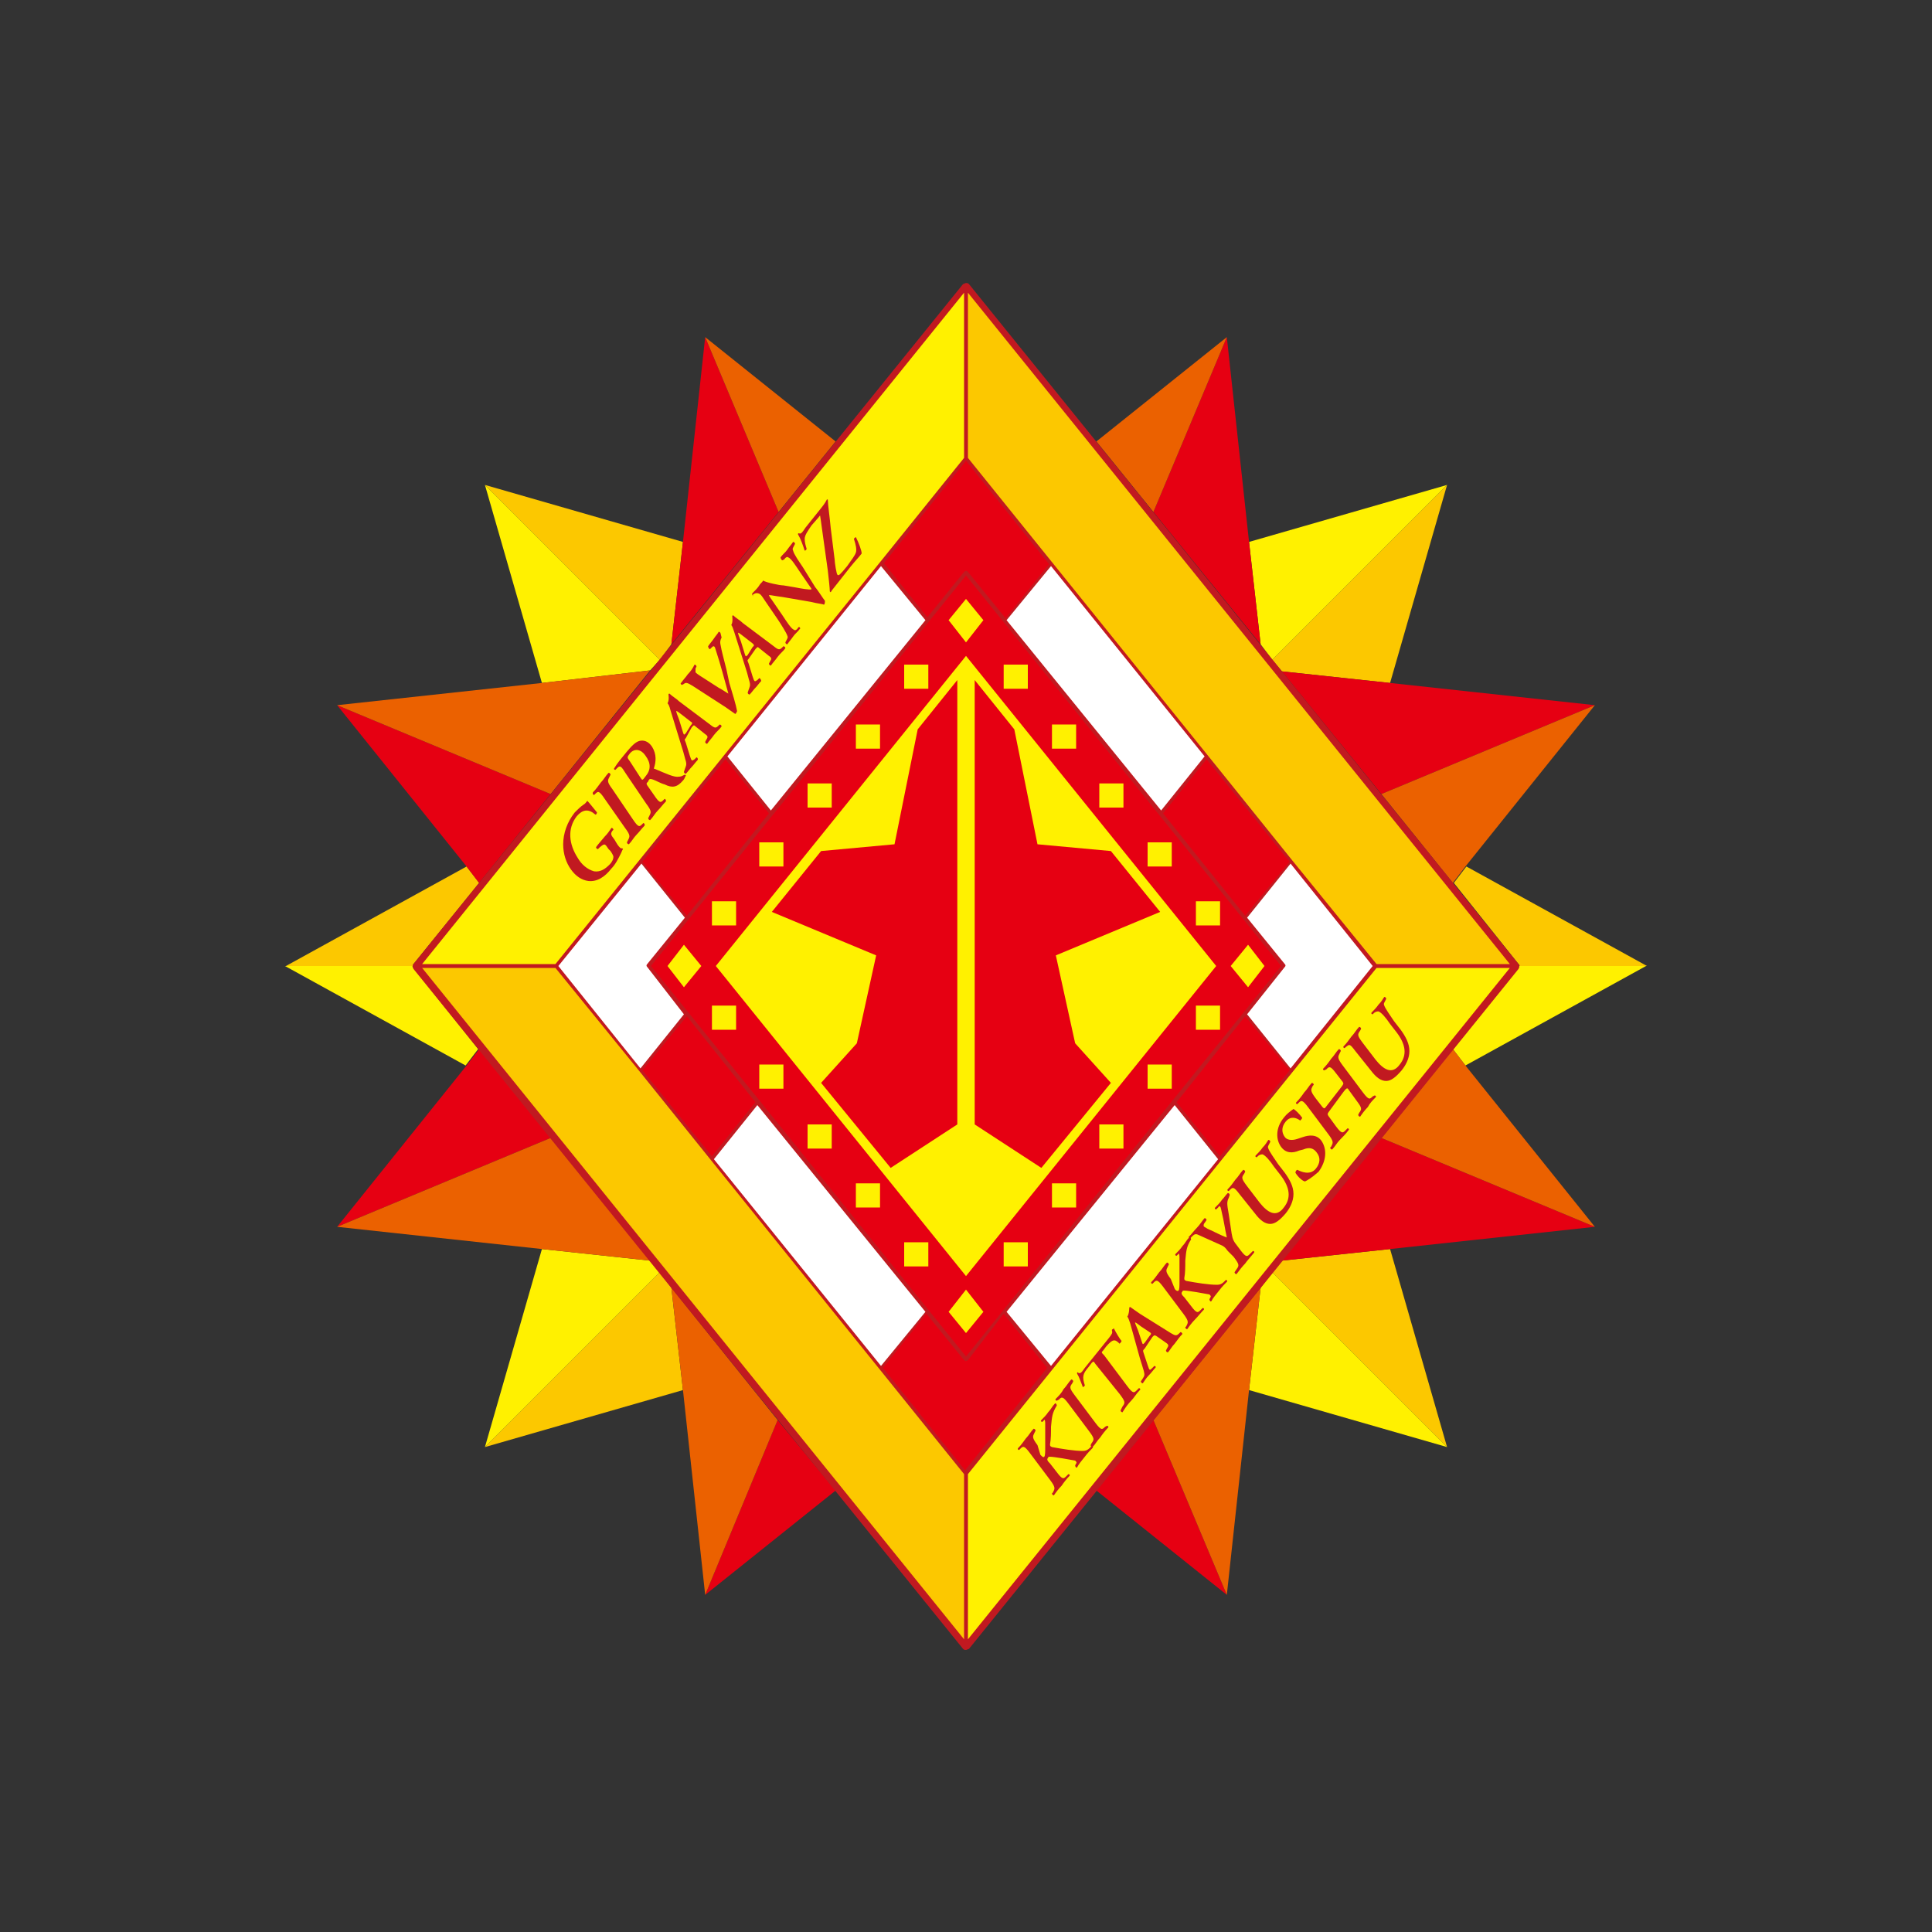 <?xml version="1.0" encoding="utf-8"?>
<!-- Generator: Adobe Illustrator 21.0.0, SVG Export Plug-In . SVG Version: 6.00 Build 0)  -->
<svg version="1.1" id="b46e6ee3-27dd-499e-b264-84fa7d73ec61"
	 xmlns="http://www.w3.org/2000/svg" xmlns:xlink="http://www.w3.org/1999/xlink" x="0px" y="0px" viewBox="0 0 200 200"
	 style="enable-background:new 0 0 200 200;" xml:space="preserve">
<rect x="0" y="0" width="200" height="200" fill="#333333" stroke="none"/>
<style type="text/css">
	.st0{fill:none;}
	.st1{fill:#FCC800;}
	.st2{fill:#FFF100;}
	.st3{fill:#E60012;}
	.st4{fill:#EB6100;}
	.st5{fill:#C11920;}
	.st6{fill:#FFFFFF;}
</style>
<title>emb_yamagata01</title>
<rect class="st0" width="200" height="200"/>
<g>
	<polygon class="st1" points="131.7,131.7 149.8,149.8 143.9,129.3 132.7,130.5 	"/>
	<polygon class="st1" points="69.5,66.7 70.7,56.1 50.2,50.2 68.3,68.3 	"/>
	<path class="st1" d="M157.2,99.8c0.1,0.1,0.1,0.1,0.1,0.2h13.2l-18.7-10.3l-1.3,1.7L157.2,99.8z"/>
	<path class="st1" d="M42.8,99.8l6.8-8.4l-1.3-1.7L29.6,100h13.2C42.7,99.9,42.8,99.8,42.8,99.8"/>
	<polygon class="st1" points="68.3,131.7 50.2,149.8 70.7,143.9 69.5,133.3 	"/>
	<polygon class="st1" points="132.7,69.5 143.9,70.7 149.8,50.2 131.7,68.3 	"/>
	<polygon class="st2" points="130.5,133.3 129.3,143.9 149.8,149.8 131.7,131.7 	"/>
	<polygon class="st2" points="68.3,68.3 50.2,50.2 56.1,70.7 67.3,69.4 	"/>
	<path class="st2" d="M157.2,100.2l-6.8,8.4l1.3,1.7l18.7-10.3l-13.2,0C157.3,100.1,157.2,100.2,157.2,100.2"/>
	<path class="st2" d="M42.8,100.2c-0.1-0.1-0.1-0.2-0.1-0.2l-13.2,0l18.7,10.3l1.3-1.7L42.8,100.2z"/>
	<polygon class="st2" points="131.7,68.3 149.8,50.2 129.3,56.1 130.5,66.7 	"/>
	<polygon class="st2" points="67.3,130.5 56.1,129.3 50.2,149.8 68.3,131.7 	"/>
	<polygon class="st3" points="130.5,66.7 129.3,56.1 127,34.9 119.4,53 	"/>
	<polygon class="st3" points="73,165.1 86.5,154.3 80.5,147 	"/>
	<polygon class="st3" points="113.5,154.3 127,165.1 119.4,147 	"/>
	<polygon class="st3" points="80.6,53 73,34.9 70.7,56.1 69.5,66.7 	"/>
	<polygon class="st3" points="143,117.8 132.7,130.5 143.9,129.3 165.1,127 	"/>
	<polygon class="st3" points="57,82.2 34.9,73 48.3,89.7 49.6,91.4 	"/>
	<polygon class="st3" points="49.6,108.6 48.3,110.3 34.9,127 57,117.8 	"/>
	<polygon class="st3" points="143,82.2 165.1,73 143.9,70.7 132.7,69.5 	"/>
	<polygon class="st4" points="69.5,133.3 70.7,143.9 73,165.1 80.5,147 	"/>
	<polygon class="st4" points="127,34.9 113.5,45.7 119.4,53 	"/>
	<polygon class="st4" points="86.5,45.7 73,34.9 80.6,53 	"/>
	<polygon class="st4" points="119.4,147 127,165.1 129.3,143.9 130.5,133.3 	"/>
	<polygon class="st4" points="67.3,69.4 56.1,70.7 34.9,73 57,82.2 	"/>
	<polygon class="st4" points="143,117.8 165.1,127 151.7,110.3 150.4,108.6 	"/>
	<polygon class="st4" points="150.4,91.4 151.7,89.7 165.1,73 143,82.2 	"/>
	<polygon class="st4" points="57,117.8 34.9,127 56.1,129.3 67.3,130.5 	"/>
	<path class="st5" d="M157.2,99.8l-56.9-70.4c-0.1-0.1-0.2-0.1-0.3-0.1c-0.1,0-0.2,0.1-0.3,0.1L42.8,99.8c-0.1,0.1-0.1,0.3,0,0.5
		l56.9,70.4c0.1,0.1,0.2,0.1,0.3,0.1c0.1,0,0.2-0.1,0.3-0.1l56.9-70.4C157.3,100.1,157.3,99.9,157.2,99.8"/>
	<polygon class="st1" points="91.1,141.8 91.1,141.8 73.6,120.1 73.6,120.1 66.2,110.9 57.5,100.2 43.7,100.2 99.8,169.7 
		99.8,152.6 	"/>
	<polygon class="st1" points="126.4,79.9 126.4,79.9 133.8,89.1 142.5,99.8 156.3,99.8 100.2,30.3 100.2,47.4 	"/>
	<polygon class="st2" points="91.1,58.2 91.1,58.2 99.8,47.4 99.8,30.3 43.7,99.8 57.5,99.8 	"/>
	<polygon class="st2" points="100.2,152.6 100.2,169.7 156.3,100.2 142.5,100.2 	"/>
	<polygon class="st6" points="95.8,64.2 91.2,58.6 75.3,78.3 79.8,83.9 	"/>
	<polygon class="st6" points="73.9,120 91.2,141.4 95.8,135.8 78.4,114.4 	"/>
	<path class="st6" d="M67,100.1c-0.1-0.1-0.1-0.2,0-0.3l3.9-4.8l-4.5-5.6L57.8,100l8.5,10.6l4.5-5.6L67,100.1z"/>
	<polygon class="st6" points="104.2,64.2 108.8,58.6 124.7,78.3 120.2,83.9 	"/>
	<polygon class="st6" points="126.1,120 108.8,141.4 104.2,135.8 121.6,114.4 	"/>
	<path class="st6" d="M133,100.1c0.1-0.1,0.1-0.2,0-0.3l-3.9-4.8l4.5-5.6l8.5,10.6l-8.5,10.6l-4.5-5.6L133,100.1z"/>
	<path class="st3" d="M100.2,140.8c0,0-0.1,0.1-0.2,0.1c-0.1,0-0.1,0-0.2-0.1l-3.9-4.8l-4.5,5.6l8.5,10.6l8.5-10.6l-4.5-5.6
		L100.2,140.8z"/>
	<path class="st3" d="M99.8,59.2c0,0,0.1-0.1,0.2-0.1c0.1,0,0.1,0,0.2,0.1l3.9,4.8l4.5-5.6L100,47.7l-8.5,10.6l4.5,5.6L99.8,59.2z"
		/>
	<polygon class="st3" points="66.5,89.2 71.1,94.8 79.6,84.2 75.1,78.6 	"/>
	<polygon class="st3" points="66.5,110.8 73.7,119.7 78.2,114.1 71.1,105.2 	"/>
	<polygon class="st3" points="132.6,100 100,59.6 67.4,100 100,140.4 	"/>
	<polygon class="st3" points="133.5,89.2 128.9,94.8 120.4,84.2 124.9,78.6 	"/>
	<polygon class="st3" points="133.5,110.8 126.3,119.7 121.8,114.1 128.9,105.2 	"/>
	<polygon class="st3" points="67.4,100 100,59.6 132.6,100 100,140.4 	"/>
	<path class="st5" d="M63.9,87.4c0.2,0.3,0.4,0.5,0.5,0.4c0,0,0.1,0.1,0.1,0.1c-0.1,0.1-0.1,0.2-0.2,0.4c-0.3,0.6-0.6,1.2-1,1.6
		c-0.7,0.9-1.5,1.4-2.4,1.3c-0.7-0.1-1.3-0.5-1.8-1.2c-0.5-0.7-0.8-1.6-0.8-2.6c0-1.1,0.4-2.3,1.2-3.3c0.3-0.3,0.6-0.6,0.9-0.8
		c0.2-0.1,0.3-0.3,0.4-0.4c0.2,0.2,0.5,0.6,1,1.2c0,0.1-0.1,0.3-0.2,0.2c-0.7-0.6-1.3-0.5-1.9,0.2c-1,1.3-0.8,2.9,0.1,4.3
		c0.4,0.7,1,1.2,1.7,1.4c0.7,0.1,1.2-0.3,1.6-0.7c0.3-0.3,0.4-0.6,0.4-0.8c0-0.1-0.1-0.3-0.3-0.6L63,87.9c-0.4-0.6-0.4-0.6-0.9-0.2
		l-0.2,0.2c-0.1,0-0.2-0.1-0.2-0.2c0.2-0.3,0.5-0.6,0.9-1.1c0.3-0.3,0.5-0.6,0.7-0.9c0.1,0,0.2,0.1,0.2,0.2L63.4,86
		c-0.2,0.3-0.2,0.4,0.2,0.9L63.9,87.4z"/>
	<path class="st5" d="M65.5,84.8c0.6,0.9,0.7,0.8,1,0.5l0.1-0.1c0.1,0,0.2,0.2,0.1,0.3c-0.3,0.3-0.5,0.6-0.8,0.9
		c-0.3,0.3-0.5,0.7-0.8,1c-0.1,0-0.2-0.1-0.2-0.2l0.1-0.2c0.2-0.4,0.3-0.5-0.3-1.3l-2.1-3c-0.6-0.9-0.7-0.8-1-0.5l-0.1,0.1
		c-0.1,0-0.2-0.2-0.1-0.3c0.3-0.3,0.5-0.6,0.8-1c0.3-0.3,0.5-0.7,0.8-1c0.1,0,0.2,0.1,0.2,0.2l-0.1,0.2c-0.2,0.4-0.3,0.5,0.3,1.3
		L65.5,84.8z"/>
	<path class="st5" d="M64.8,80.1c-0.5-0.8-0.6-0.9-0.9-0.6l-0.2,0.2c-0.1,0-0.2-0.1-0.1-0.2c0.3-0.5,0.8-1.1,1.3-1.7
		c0.5-0.6,0.9-1,1.3-1.1c0.4-0.1,0.9,0,1.3,0.6c0.5,0.8,0.4,1.6,0.2,2.2c0,0.1,0,0.1,0.1,0.1c1.2,0.5,2,0.9,2.5,0.8
		c0.3,0,0.5-0.2,0.6-0.2c0.1,0,0.1,0.1,0.1,0.1c-0.1,0.1-0.1,0.3-0.3,0.5c-0.6,0.7-1.1,0.8-1.9,0.4c-0.4-0.1-0.9-0.4-1.2-0.5
		c-0.3-0.1-0.4-0.1-0.5,0.2c-0.2,0.2-0.2,0.2-0.1,0.4l0.7,1c0.6,0.9,0.7,0.8,1,0.5l0.1-0.1c0.1,0,0.2,0.2,0.1,0.3
		c-0.3,0.3-0.5,0.6-0.8,0.9c-0.3,0.3-0.5,0.7-0.8,1c-0.1,0-0.2-0.1-0.2-0.2l0.1-0.2c0.2-0.4,0.3-0.5-0.3-1.3L64.8,80.1z M66.3,80.5
		c0.2,0.3,0.2,0.3,0.5-0.1c0.6-0.7,0.6-1.4,0-2.2c-0.4-0.6-1.1-0.8-1.6-0.2c-0.3,0.4-0.3,0.4,0,0.8L66.3,80.5z"/>
	<path class="st5" d="M71,76.4c-0.2,0.2-0.1,0.2,0,0.5l0.4,1.3c0.2,0.6,0.2,0.6,0.5,0.4l0.2-0.2c0.1,0,0.2,0.2,0.1,0.3
		c-0.2,0.2-0.4,0.5-0.6,0.7c-0.2,0.2-0.4,0.5-0.6,0.7c-0.1,0-0.2-0.1-0.2-0.2l0.1-0.3c0.1-0.3,0.2-0.4,0.1-0.8
		c-0.1-0.3-0.2-0.8-0.4-1.4l-1.2-3.9c-0.1-0.4-0.2-0.6-0.3-0.7c0.2-0.3,0.1-0.9,0.1-0.9c0-0.1,0.1-0.1,0.1-0.1
		c0.3,0.3,0.7,0.5,1,0.8l3.2,2.4c0.5,0.4,0.6,0.4,0.9,0.1l0.1-0.1c0.1,0,0.2,0.1,0.2,0.2c-0.2,0.3-0.5,0.5-0.8,0.9
		c-0.2,0.3-0.5,0.6-0.7,0.9c-0.1,0-0.2-0.1-0.2-0.2l0.1-0.2c0.2-0.3,0.2-0.4-0.1-0.6l-1-0.8c-0.2-0.2-0.2-0.1-0.4,0.1L71,76.4z
		 M71.5,75.1c0.2-0.2,0.2-0.3,0-0.4l-0.9-0.7c-0.4-0.3-0.5-0.4-0.6-0.4l0,0c0,0.1,0.1,0.4,0.3,0.9l0.4,1.3c0.1,0.3,0.1,0.3,0.3,0.1
		L71.5,75.1z"/>
	<path class="st5" d="M75.5,70.7c0.3,1,0.7,2.3,0.8,2.9c0,0,0,0.1-0.1,0.2c0,0.1-0.1,0.1-0.1,0.1c-0.3-0.2-0.7-0.5-1-0.7l-3.4-2.2
		c-0.5-0.3-0.7-0.4-0.9-0.2l-0.2,0.1c-0.1,0-0.2-0.2-0.1-0.2c0.2-0.3,0.5-0.6,0.7-0.9c0.3-0.3,0.5-0.6,0.7-1c0.1,0,0.2,0.1,0.2,0.2
		l-0.1,0.2C72,69.4,72,69.5,72,69.6c0.1,0.1,0.2,0.2,1,0.7l1.4,0.9c0.4,0.2,0.8,0.5,1,0.6c-0.4-1.4-0.8-3-1.3-4.5
		c-0.1-0.4-0.2-0.5-0.4-0.3l-0.2,0.2c-0.1,0-0.2-0.2-0.2-0.3c0.2-0.3,0.4-0.5,0.6-0.8c0.2-0.3,0.4-0.5,0.5-0.7
		c0.1,0,0.2,0.1,0.2,0.2L74.7,66c-0.1,0.2-0.2,0.4-0.1,0.8c0.1,0.6,0.3,1.3,0.6,2.5L75.5,70.7z"/>
	<path class="st5" d="M77.5,68.2c-0.2,0.2-0.1,0.2,0,0.5l0.4,1.3c0.2,0.6,0.2,0.6,0.5,0.4l0.2-0.2c0.1,0,0.2,0.2,0.2,0.3
		c-0.2,0.2-0.4,0.5-0.6,0.7c-0.2,0.2-0.4,0.5-0.6,0.7c-0.1,0-0.2-0.1-0.2-0.2l0.1-0.3c0.1-0.3,0.2-0.4,0.1-0.8
		c-0.1-0.3-0.2-0.8-0.4-1.4L76,65.4c-0.1-0.3-0.2-0.6-0.3-0.7c0.2-0.3,0.1-0.9,0.1-0.9c0-0.1,0.1-0.1,0.1-0.1c0.3,0.3,0.7,0.5,1,0.8
		l3.2,2.4c0.5,0.4,0.6,0.4,0.9,0.1l0.1-0.1c0.1,0,0.2,0.1,0.2,0.2c-0.2,0.3-0.5,0.5-0.8,0.9c-0.2,0.3-0.5,0.6-0.7,0.9
		c-0.1,0-0.2-0.1-0.2-0.2l0.1-0.2c0.2-0.3,0.2-0.4-0.1-0.6l-1-0.8c-0.2-0.2-0.2-0.1-0.4,0.1L77.5,68.2z M77.9,67
		c0.2-0.2,0.2-0.2,0-0.4L77,65.9c-0.4-0.3-0.5-0.4-0.6-0.4l0,0c0,0.1,0.1,0.4,0.3,0.9l0.4,1.3c0.1,0.3,0.1,0.3,0.3,0.1L77.9,67z"/>
	<path class="st5" d="M84.4,60.8c0.2,0.2,0.9,1.3,1,1.4c0,0.1,0,0.3-0.1,0.4c-0.2-0.1-0.6-0.1-1.4-0.3L81,61.8
		c-0.8-0.1-1.2-0.2-1.4-0.2c0,0,0,0.1,0.3,0.5l1.1,1.6c0.4,0.6,0.9,1.4,1.2,1.5c0.1,0.1,0.3,0,0.4-0.2l0.1-0.1
		c0.1,0,0.2,0.2,0.1,0.2c-0.2,0.3-0.5,0.5-0.7,0.8c-0.2,0.3-0.4,0.5-0.6,0.8c-0.1,0-0.2-0.1-0.2-0.2l0.1-0.2
		c0.1-0.2,0.2-0.3,0.1-0.5c-0.1-0.3-0.6-1.1-1-1.7l-1.3-1.9c-0.4-0.6-0.5-0.8-0.9-0.8c-0.1,0-0.3,0.1-0.4,0.2L78,61.7
		c-0.1,0-0.2-0.2-0.1-0.3c0.2-0.2,0.6-0.6,0.7-0.8c0.1-0.2,0.3-0.3,0.4-0.5c0.3,0.2,1.7,0.5,2.1,0.5l1.2,0.2
		c0.5,0.1,1.6,0.3,1.7,0.2c0,0,0-0.1-0.1-0.2l-1.1-1.6c-0.4-0.6-0.9-1.4-1.2-1.5c-0.1-0.1-0.3,0-0.4,0.2L81,58
		c-0.1,0-0.2-0.2-0.2-0.3c0.2-0.3,0.5-0.5,0.7-0.8c0.2-0.3,0.4-0.5,0.6-0.8c0.1,0,0.2,0.1,0.2,0.2l-0.1,0.2
		c-0.1,0.2-0.2,0.3-0.1,0.5c0.1,0.4,0.6,1.1,1,1.7L84.4,60.8z"/>
	<path class="st5" d="M85,52.6c0.4-0.5,0.5-0.7,0.6-0.9c0.1,0,0.1,0,0.1,0.1c0,0.4,0.2,1.8,0.3,2.9l0.4,3.2c0,0.3,0.2,1.6,0.3,1.6
		c0.1,0.1,0.2,0,0.3-0.1c0.1-0.1,0.3-0.3,0.7-0.8c0.5-0.7,0.8-1.1,0.9-1.4c0.1-0.3,0-0.8-0.2-1.4c0-0.1,0.2-0.2,0.2-0.2
		c0.3,0.6,0.6,1.4,0.6,1.7c-0.3,0.4-0.7,0.8-1.1,1.3l-1.5,1.9c-0.3,0.4-0.5,0.6-0.6,0.8c0,0-0.1,0-0.1-0.1c0-0.3-0.1-1.2-0.2-2.1
		l-0.6-4.3c-0.1-0.8-0.2-1.4-0.2-1.4c0-0.1-0.1,0.1-0.2,0.2L84,54.4c-0.4,0.6-0.7,1-0.7,1.4c0,0.3,0.1,0.7,0.2,1
		c0,0.1-0.1,0.2-0.2,0.2c-0.2-0.6-0.4-1.2-0.7-1.7c0-0.1,0.1-0.1,0.1-0.1c0.2,0.1,0.3,0,0.7-0.6L85,52.6z"/>
	<path class="st5" d="M107.7,150.6c0.2,0.2,0.3,0.3,0.4,0.2c0.1-0.1,0.1-0.5,0.1-1l0-1.6c0-0.2,0-0.7,0-0.9c0-0.3-0.1-0.4-0.1-0.3
		l-0.2,0.2c-0.1,0-0.2-0.1-0.1-0.2c0.3-0.3,0.5-0.5,0.7-0.8c0.3-0.3,0.4-0.6,0.7-0.9c0.1-0.1,0.2,0.1,0.2,0.2
		c-0.5,0.8-0.5,1.2-0.6,2.2c0,0.6,0,1.3-0.1,1.8c0,0.2,0,0.2,0.2,0.3c1.1,0.2,2.3,0.4,3.2,0.4c0.3,0,0.5-0.1,0.7-0.3l0.2-0.2
		c0.1,0,0.2,0.1,0.1,0.2c-0.2,0.2-0.5,0.5-0.8,0.9c-0.3,0.4-0.6,0.7-0.8,1.1c-0.1,0.1-0.2-0.1-0.2-0.2l0.1-0.2
		c0.1-0.1,0-0.2-0.1-0.3c-0.5-0.1-2.2-0.4-2.6-0.4c-0.1,0-0.2,0-0.2,0.1c-0.2,0.2,0,0.4,0.2,0.6l0.7,0.9c0.6,0.8,0.7,0.7,1,0.4
		l0.2-0.2c0.1,0,0.2,0.1,0.1,0.2c-0.3,0.3-0.6,0.7-0.8,1c-0.3,0.3-0.6,0.7-0.8,1c-0.1,0-0.2-0.1-0.2-0.2l0.1-0.1
		c0.2-0.4,0.3-0.5-0.3-1.3l-2.1-2.8c-0.6-0.8-0.7-0.7-1-0.4l-0.1,0.1c-0.1,0-0.2-0.1-0.1-0.2c0.3-0.3,0.5-0.6,0.8-1
		c0.3-0.3,0.5-0.7,0.8-1c0.1,0,0.2,0.1,0.2,0.2l-0.1,0.2c-0.2,0.4-0.3,0.5,0.3,1.3L107.7,150.6z"/>
	<path class="st5" d="M113.4,147.3c0.6,0.8,0.7,0.7,1,0.4l0.2-0.1c0.1,0,0.2,0.1,0.1,0.2c-0.3,0.3-0.6,0.7-0.8,1
		c-0.3,0.3-0.5,0.7-0.8,1c-0.1,0-0.2-0.1-0.2-0.2l0.1-0.2c0.3-0.4,0.3-0.5-0.3-1.3l-2.1-2.8c-0.6-0.8-0.7-0.7-1-0.4l-0.2,0.1
		c-0.1,0-0.2-0.1-0.1-0.2c0.3-0.3,0.6-0.6,0.8-1c0.3-0.3,0.5-0.7,0.8-1c0.1,0,0.2,0.1,0.2,0.2l-0.1,0.2c-0.3,0.4-0.3,0.5,0.3,1.3
		L113.4,147.3z"/>
	<path class="st5" d="M113.4,141.2c-0.2-0.3-0.2-0.3-0.4-0.1l-0.3,0.4c-0.6,0.7-0.7,1-0.4,1.9c0,0.1-0.2,0.2-0.2,0.2
		c-0.2-0.5-0.4-1.1-0.6-1.4c0,0,0-0.1,0-0.1c0,0,0.1-0.1,0.1,0c0.2,0.1,0.3,0.1,0.7-0.5l2.5-3.1c0.3-0.4,0.4-0.5,0.3-0.8
		c0,0,0-0.1,0.1-0.1c0,0,0.1-0.1,0.1-0.1c0.2,0.4,0.6,1.1,0.8,1.3c0,0.1-0.1,0.2-0.2,0.3c-0.5-0.5-0.7-0.5-1.4,0.3l-0.3,0.4
		c-0.2,0.2-0.2,0.2,0.1,0.5l2.4,3.2c0.6,0.8,0.7,0.7,1,0.4l0.2-0.2c0.1,0,0.2,0.1,0.1,0.2c-0.4,0.4-0.6,0.8-0.9,1.1
		c-0.3,0.3-0.6,0.7-0.9,1.2c-0.1,0-0.2-0.1-0.2-0.2l0.2-0.4c0.3-0.4,0.3-0.5-0.3-1.3L113.4,141.2z"/>
	<path class="st5" d="M118.5,139.6c-0.2,0.2-0.2,0.2-0.1,0.5l0.4,1.2c0.2,0.6,0.2,0.6,0.5,0.3l0.2-0.2c0.1,0,0.2,0.1,0.1,0.2
		c-0.2,0.2-0.4,0.5-0.7,0.8c-0.2,0.2-0.4,0.5-0.6,0.8c-0.1,0-0.2-0.1-0.2-0.2l0.2-0.3c0.2-0.3,0.2-0.4,0.1-0.8
		c-0.1-0.3-0.2-0.7-0.4-1.3L117,137c-0.1-0.3-0.2-0.6-0.3-0.7c0.2-0.3,0.2-0.9,0.2-0.9c0-0.1,0.1-0.1,0.1-0.1c0.3,0.2,0.7,0.5,1,0.7
		l3.2,2c0.5,0.3,0.6,0.3,0.9,0l0.1-0.1c0.1,0,0.2,0.1,0.2,0.2c-0.3,0.3-0.5,0.6-0.8,1c-0.3,0.3-0.5,0.7-0.7,0.9
		c-0.1,0-0.2-0.1-0.2-0.2l0.1-0.2c0.2-0.3,0.2-0.4-0.1-0.6l-1-0.7c-0.2-0.1-0.2-0.1-0.4,0.1L118.5,139.6z M119,138.3
		c0.2-0.2,0.2-0.3,0-0.4l-0.9-0.6c-0.4-0.3-0.5-0.4-0.6-0.4l0,0c0,0.1,0.1,0.3,0.3,0.8l0.4,1.2c0.1,0.3,0.1,0.3,0.3,0.1L119,138.3z"
		/>
	<path class="st5" d="M121.6,133.4c0.1,0.2,0.3,0.3,0.4,0.2c0.1-0.1,0.1-0.5,0.1-1l0-1.6c0-0.2,0-0.7,0-0.9c0-0.3-0.1-0.4-0.1-0.3
		l-0.2,0.2c-0.1,0-0.2-0.1-0.1-0.2c0.3-0.3,0.5-0.5,0.7-0.8c0.3-0.3,0.4-0.6,0.7-0.9c0.1-0.1,0.2,0.1,0.2,0.2
		c-0.5,0.8-0.5,1.2-0.6,2.2c0,0.6,0,1.3-0.1,1.8c0,0.2,0,0.2,0.2,0.3c1.1,0.2,2.3,0.4,3.2,0.4c0.3,0,0.5-0.1,0.7-0.3l0.2-0.2
		c0.1,0,0.2,0.1,0.1,0.2c-0.2,0.2-0.5,0.5-0.8,0.9c-0.3,0.4-0.6,0.7-0.8,1.1c-0.1,0.1-0.2-0.1-0.2-0.2l0.1-0.2
		c0.1-0.1,0-0.2-0.1-0.3c-0.5-0.1-2.2-0.4-2.6-0.4c-0.1,0-0.2,0-0.2,0.1c-0.2,0.2,0,0.4,0.2,0.6l0.7,0.9c0.6,0.8,0.7,0.7,1,0.4
		l0.2-0.2c0.1,0,0.2,0.1,0.1,0.2c-0.3,0.3-0.6,0.7-0.9,1c-0.3,0.3-0.6,0.7-0.8,1c-0.1,0-0.2-0.1-0.2-0.2l0.1-0.1
		c0.2-0.4,0.3-0.5-0.3-1.3l-2.1-2.8c-0.6-0.8-0.7-0.7-1-0.4l-0.1,0.1c-0.1,0-0.2-0.1-0.1-0.2c0.3-0.3,0.5-0.6,0.8-1
		c0.3-0.3,0.5-0.7,0.8-1c0.1,0,0.2,0.1,0.2,0.2l-0.1,0.2c-0.2,0.4-0.3,0.5,0.3,1.3L121.6,133.4z"/>
	<path class="st5" d="M127.1,129.5c-0.3-0.4-0.4-0.5-0.9-0.7l-2-0.9c-0.4-0.2-0.5-0.2-0.8,0.1l-0.2,0.2c-0.1,0-0.2-0.2-0.1-0.2
		c0.3-0.3,0.5-0.6,0.8-0.9c0.3-0.3,0.6-0.8,0.8-1c0.1,0,0.2,0.1,0.2,0.2l-0.2,0.3c-0.1,0.1-0.1,0.2-0.1,0.3c0,0.1,0.1,0.1,0.4,0.3
		c0.7,0.3,1.4,0.7,2,0.9c-0.2-0.9-0.3-1.7-0.5-2.5c-0.1-0.4-0.1-0.6-0.2-0.7c-0.1-0.1-0.1,0-0.2,0.1l-0.2,0.2
		c-0.1,0-0.2-0.1-0.1-0.2c0.3-0.3,0.5-0.5,0.7-0.8c0.2-0.2,0.4-0.5,0.6-0.7c0.1,0,0.2,0.1,0.2,0.2l-0.1,0.3c-0.2,0.4-0.2,0.6,0,1.7
		c0.1,0.7,0.2,1.3,0.3,2c0.1,0.6,0.2,0.8,0.6,1.3l0.3,0.4c0.6,0.8,0.7,0.7,1,0.4l0.3-0.3c0.1,0,0.2,0.1,0.1,0.2
		c-0.4,0.5-0.7,0.8-0.9,1.1c-0.3,0.3-0.6,0.7-0.9,1.1c-0.1,0-0.2-0.1-0.2-0.2l0.2-0.3c0.3-0.4,0.3-0.5-0.3-1.3L127.1,129.5z"/>
	<path class="st5" d="M128.3,123.6c-0.6-0.8-0.7-0.7-1-0.4l-0.1,0.1c-0.1,0-0.2-0.1-0.1-0.2c0.3-0.3,0.5-0.6,0.8-1
		c0.3-0.3,0.5-0.7,0.8-1c0.1,0,0.2,0.1,0.2,0.2l-0.1,0.2c-0.3,0.4-0.3,0.5,0.3,1.3l1.3,1.7c0.8,1,1.7,1.6,2.5,0.5
		c0.8-1,0.6-2.1-0.3-3.3l-0.7-0.9c-0.4-0.6-0.9-1.2-1.2-1.3c-0.1,0-0.3,0-0.5,0.2l-0.1,0.1c-0.1,0-0.2-0.1-0.1-0.2
		c0.2-0.2,0.5-0.5,0.7-0.8c0.3-0.3,0.4-0.5,0.6-0.8c0.1,0,0.2,0.1,0.2,0.2l-0.1,0.2c-0.1,0.2-0.2,0.3-0.1,0.5c0.1,0.3,0.6,1,1,1.6
		l0.7,0.9c0.5,0.7,0.9,1.4,0.9,2.2c0,0.8-0.4,1.5-0.8,2c-0.6,0.7-1.1,1.1-1.6,1.1c-0.5,0-1-0.3-1.6-1.1L128.3,123.6z"/>
	<path class="st5" d="M135.1,122.3c-0.2,0-0.7-0.4-1-0.9c0-0.1,0.1-0.3,0.2-0.3c0.4,0.2,1.3,0.6,1.9-0.1c0.5-0.6,0.5-1.2,0.1-1.7
		c-0.3-0.4-0.7-0.6-1.4-0.3l-0.4,0.1c-0.7,0.3-1.4,0.3-1.9-0.4c-0.5-0.7-0.6-1.9,0.3-3c0.3-0.4,0.6-0.6,1-0.9
		c0.2,0.1,0.6,0.5,0.9,0.9c0,0.1-0.1,0.2-0.2,0.3c-0.4-0.3-1-0.5-1.5,0.1c-0.5,0.6-0.4,1.2-0.1,1.6c0.2,0.3,0.7,0.4,1.3,0.2l0.6-0.2
		c0.6-0.2,1.4-0.3,1.9,0.4c0.6,0.9,0.5,2.1-0.3,3.2C135.7,122,135.3,122.2,135.1,122.3"/>
	<path class="st5" d="M137.7,114.9c-0.3,0.4-0.3,0.4-0.2,0.6l0.8,1.1c0.6,0.8,0.7,0.7,1,0.4l0.2-0.2c0.1,0,0.2,0.1,0.1,0.2
		c-0.3,0.4-0.6,0.7-0.9,1c-0.3,0.3-0.5,0.7-0.8,1c-0.1,0-0.2-0.1-0.2-0.2l0.1-0.1c0.2-0.4,0.3-0.5-0.3-1.3l-2.1-2.8
		c-0.6-0.8-0.7-0.7-1-0.4l-0.1,0.1c-0.1,0-0.2-0.1-0.1-0.2c0.3-0.3,0.6-0.7,0.8-1c0.3-0.3,0.5-0.7,0.8-1c0.1,0,0.2,0.1,0.2,0.2
		l-0.1,0.1c-0.2,0.4-0.3,0.5,0.3,1.3l0.7,0.9c0.2,0.2,0.2,0.2,0.5-0.2l1.4-1.8c0.3-0.4,0.3-0.4,0.2-0.6l-0.7-0.9
		c-0.6-0.8-0.7-0.7-1-0.4l-0.2,0.1c-0.1,0-0.2-0.1-0.1-0.2c0.3-0.3,0.6-0.7,0.8-1c0.3-0.3,0.5-0.7,0.8-1c0.1,0,0.2,0.1,0.2,0.2
		l-0.1,0.2c-0.2,0.4-0.3,0.5,0.3,1.3l2.1,2.8c0.6,0.8,0.7,0.7,1,0.4l0.2-0.1c0.1,0,0.2,0.1,0.1,0.2c-0.3,0.3-0.6,0.6-0.8,1
		c-0.3,0.3-0.6,0.7-0.8,1c-0.1,0-0.2-0.1-0.2-0.2l0.1-0.2c0.3-0.4,0.3-0.5-0.3-1.3l-0.8-1.1c-0.1-0.2-0.2-0.2-0.5,0.2L137.7,114.9z"
		/>
	<path class="st5" d="M140.3,108.8c-0.6-0.8-0.6-0.7-1-0.4l-0.1,0.1c-0.1,0-0.2-0.1-0.1-0.2c0.3-0.3,0.5-0.6,0.8-1
		c0.3-0.3,0.5-0.7,0.8-1c0.1,0,0.2,0.1,0.2,0.2l-0.1,0.2c-0.3,0.4-0.3,0.5,0.3,1.3l1.3,1.7c0.8,1,1.7,1.6,2.5,0.5
		c0.8-1,0.6-2.1-0.3-3.3l-0.7-0.9c-0.4-0.6-0.9-1.2-1.2-1.3c-0.1,0-0.3,0-0.5,0.2l-0.1,0.1c-0.1,0-0.2-0.1-0.1-0.2
		c0.2-0.2,0.5-0.5,0.7-0.8c0.3-0.3,0.4-0.5,0.6-0.8c0.1,0,0.2,0.1,0.2,0.2l-0.1,0.2c-0.1,0.2-0.2,0.3-0.1,0.5c0.1,0.3,0.6,1,1,1.6
		l0.7,0.9c0.5,0.7,0.9,1.4,0.9,2.2c0,0.8-0.4,1.5-0.8,2c-0.6,0.7-1.1,1.1-1.6,1.1c-0.5,0-1-0.3-1.6-1.1L140.3,108.8z"/>
	<polygon class="st2" points="100,67.9 74.1,100 100,132.1 125.9,100 	"/>
	<rect x="73.7" y="104.1" class="st2" width="2.5" height="2.5"/>
	<rect x="78.6" y="110.2" class="st2" width="2.5" height="2.5"/>
	<rect x="83.6" y="116.4" class="st2" width="2.5" height="2.5"/>
	<rect x="88.6" y="122.5" class="st2" width="2.5" height="2.5"/>
	<rect x="93.6" y="128.6" class="st2" width="2.5" height="2.5"/>
	<rect x="123.8" y="104.1" class="st2" width="2.5" height="2.5"/>
	<rect x="118.8" y="110.2" class="st2" width="2.5" height="2.5"/>
	<rect x="113.8" y="116.4" class="st2" width="2.5" height="2.5"/>
	<rect x="108.9" y="122.5" class="st2" width="2.5" height="2.5"/>
	<rect x="103.9" y="128.6" class="st2" width="2.5" height="2.5"/>
	<polygon class="st2" points="100,133.5 101.8,135.8 100,138 98.2,135.8 	"/>
	<rect x="73.7" y="93.3" class="st2" width="2.5" height="2.5"/>
	<rect x="78.6" y="87.2" class="st2" width="2.5" height="2.5"/>
	<rect x="83.6" y="81.1" class="st2" width="2.5" height="2.5"/>
	<rect x="88.6" y="75" class="st2" width="2.5" height="2.5"/>
	<rect x="93.6" y="68.8" class="st2" width="2.5" height="2.5"/>
	<rect x="123.8" y="93.3" class="st2" width="2.5" height="2.5"/>
	<rect x="118.8" y="87.2" class="st2" width="2.5" height="2.5"/>
	<rect x="113.8" y="81.1" class="st2" width="2.5" height="2.5"/>
	<rect x="108.9" y="75" class="st2" width="2.5" height="2.5"/>
	<rect x="103.9" y="68.8" class="st2" width="2.5" height="2.5"/>
	<polygon class="st2" points="100,66.5 101.8,64.2 100,62 98.2,64.2 	"/>
	<polygon class="st2" points="129.2,102.2 130.9,100 129.2,97.8 127.4,100 	"/>
	<polygon class="st2" points="70.8,102.2 69.1,100 70.8,97.8 72.6,100 	"/>
	<polygon class="st3" points="85,88.1 92.6,87.4 95,75.5 99.1,70.4 99.1,116.4 92.2,120.9 85,112.1 88.7,108 90.7,98.9 79.9,94.4 	
		"/>
	<polygon class="st3" points="115,88.1 107.4,87.4 105,75.5 100.9,70.4 100.9,116.4 107.8,120.9 115,112.1 111.3,108 109.3,98.9 
		120.1,94.4 	"/>
</g>
</svg>
